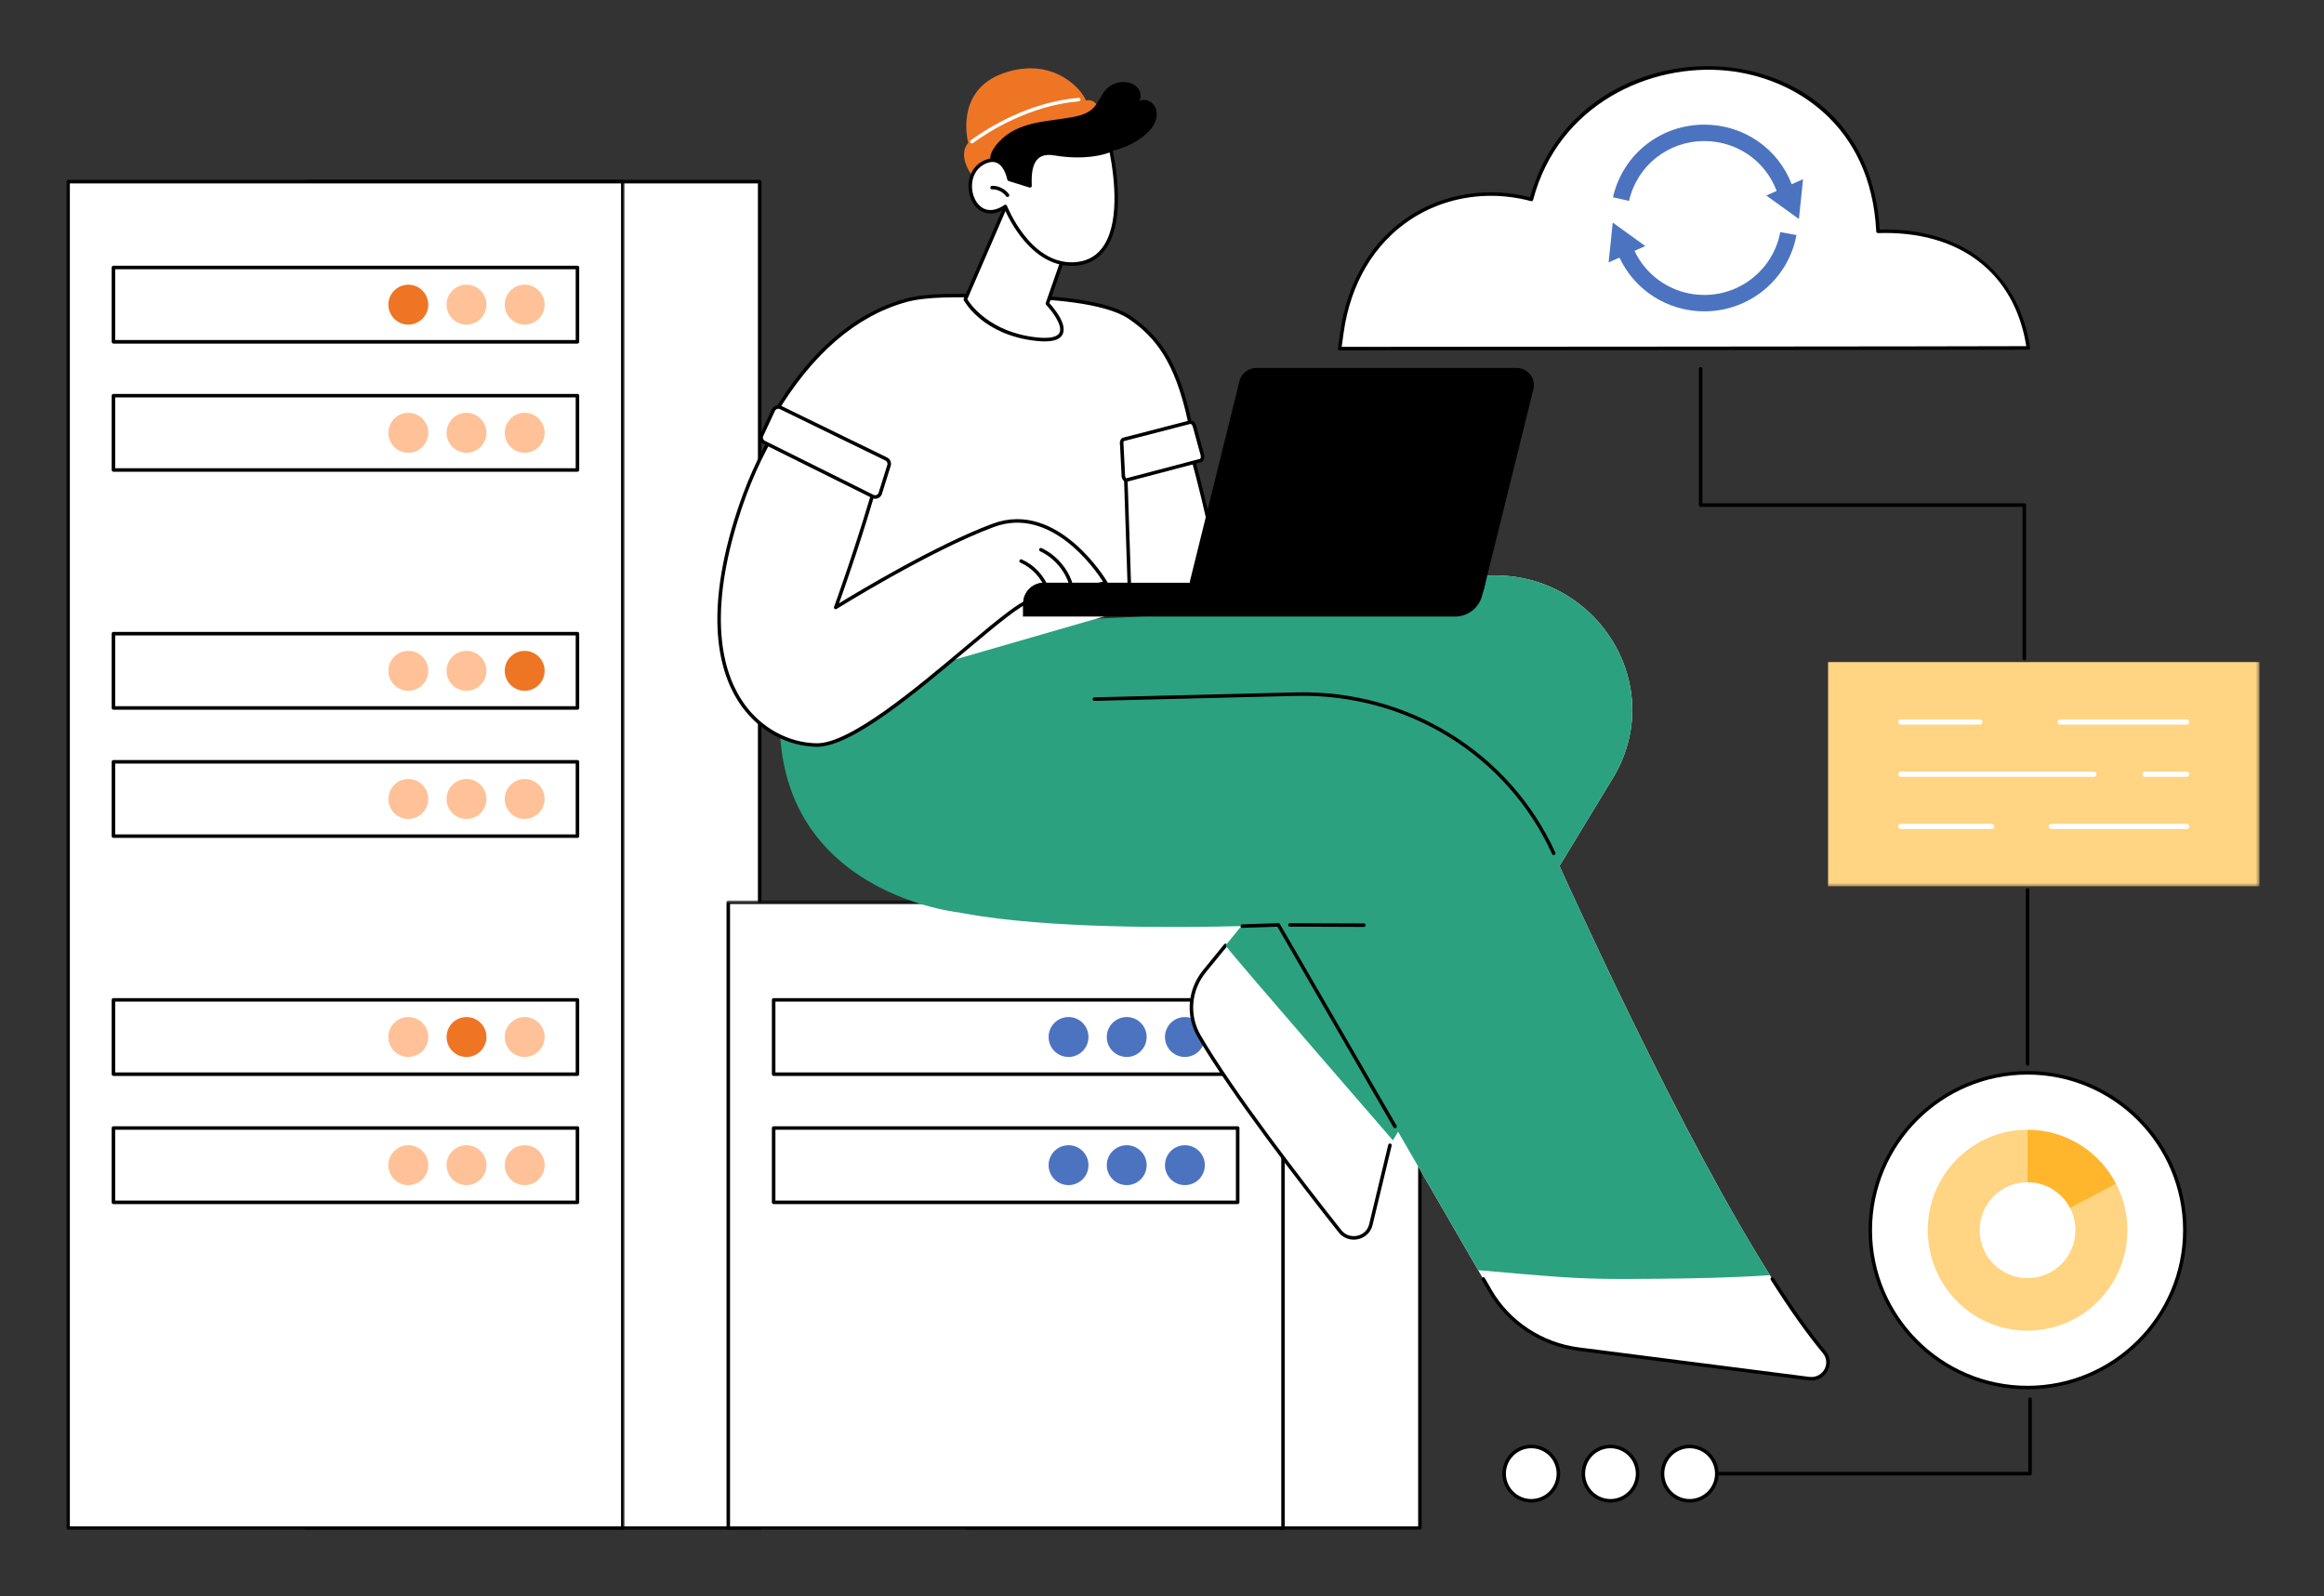 <svg width="562" height="386" viewBox="0 0 562 386" fill="none" xmlns="http://www.w3.org/2000/svg">
<rect x="0" y="0" width="562" height="386" fill="#333333" stroke="none"/>
<mask id="mask0_350_8042" style="mask-type:luminance" maskUnits="userSpaceOnUse" x="72" y="42" width="112" height="328">
<path d="M72.599 42.471H183.978V370H72.599V42.471Z" fill="white"/>
</mask>
<g mask="url(#mask0_350_8042)">
<path d="M74.019 369.569H183.709V43.934H74.019V369.569Z" fill="white"/>
</g>
<mask id="mask1_350_8042" style="mask-type:luminance" maskUnits="userSpaceOnUse" x="72" y="42" width="114" height="328">
<path d="M72.599 42.471H185.616V370H72.599V42.471Z" fill="white"/>
</mask>
<g mask="url(#mask1_350_8042)">
<path d="M74.448 369.15H183.287V44.359H74.448V369.15ZM183.709 370.001H74.019C73.782 370.001 73.59 369.809 73.59 369.572V43.937C73.59 43.7 73.782 43.508 74.019 43.508H183.709C183.946 43.508 184.138 43.7 184.138 43.937V369.572C184.138 369.809 183.946 370.001 183.709 370.001Z" fill="black"/>
</g>
<mask id="mask2_350_8042" style="mask-type:luminance" maskUnits="userSpaceOnUse" x="16" y="42" width="136" height="328">
<path d="M16 42.471H151.219V370H16V42.471Z" fill="white"/>
</mask>
<g mask="url(#mask2_350_8042)">
<path d="M16.461 369.573H150.612V43.938H16.461V369.573Z" fill="white"/>
<path d="M16.89 369.15H150.183V44.359H16.89V369.15ZM150.612 370.001H16.461C16.224 370.001 16.032 369.809 16.032 369.572V43.937C16.032 43.7 16.224 43.508 16.461 43.508H150.612C150.848 43.508 151.034 43.7 151.034 43.937V369.572C151.034 369.809 150.848 370.001 150.612 370.001Z" fill="black"/>
</g>
<path d="M27.427 82.664H139.639V64.691H27.427V82.664Z" fill="white"/>
<path d="M27.856 82.236H139.217V65.121H27.856V82.236ZM139.639 83.094H27.428C27.197 83.094 27.005 82.902 27.005 82.665V64.692C27.005 64.456 27.197 64.264 27.428 64.264H139.639C139.876 64.264 140.068 64.456 140.068 64.692V82.665C140.068 82.902 139.876 83.094 139.639 83.094Z" fill="black"/>
<path d="M122.063 73.676C122.063 71.014 124.219 68.852 126.881 68.852C129.542 68.852 131.705 71.014 131.705 73.676C131.705 76.344 129.542 78.506 126.881 78.506C124.219 78.506 122.063 76.344 122.063 73.676Z" fill="#FFC197"/>
<path d="M107.993 73.676C107.993 71.014 110.149 68.852 112.811 68.852C115.473 68.852 117.635 71.014 117.635 73.676C117.635 76.344 115.473 78.506 112.811 78.506C110.149 78.506 107.993 76.344 107.993 73.676Z" fill="#FFC197"/>
<path d="M93.923 73.676C93.923 71.014 96.079 68.852 98.741 68.852C101.403 68.852 103.565 71.014 103.565 73.676C103.565 76.344 101.403 78.506 98.741 78.506C96.079 78.506 93.923 76.344 93.923 73.676Z" fill="#EE7524"/>
<path d="M27.427 113.664H139.639V95.686H27.427V113.664Z" fill="white"/>
<path d="M27.856 113.236H139.217V96.115H27.856V113.236ZM139.639 114.087H27.428C27.197 114.087 27.005 113.895 27.005 113.665V95.686C27.005 95.449 27.197 95.264 27.428 95.264H139.639C139.876 95.264 140.068 95.449 140.068 95.686V113.665C140.068 113.895 139.876 114.087 139.639 114.087Z" fill="black"/>
<path d="M122.063 104.672C122.063 102.004 124.219 99.842 126.881 99.842C129.542 99.842 131.705 102.004 131.705 104.672C131.705 107.334 129.542 109.497 126.881 109.497C124.219 109.497 122.063 107.334 122.063 104.672Z" fill="#FFC197"/>
<path d="M107.993 104.672C107.993 102.004 110.149 99.842 112.811 99.842C115.473 99.842 117.635 102.004 117.635 104.672C117.635 107.334 115.473 109.497 112.811 109.497C110.149 109.497 107.993 107.334 107.993 104.672Z" fill="#FFC197"/>
<path d="M93.923 104.672C93.923 102.004 96.079 99.842 98.741 99.842C101.403 99.842 103.565 102.004 103.565 104.672C103.565 107.334 101.403 109.497 98.741 109.497C96.079 109.497 93.923 107.334 93.923 104.672Z" fill="#FFC197"/>
<path d="M27.427 259.777H139.639V241.805H27.427V259.777Z" fill="white"/>
<path d="M27.856 259.355H139.217V242.234H27.856V259.355ZM139.639 260.206H27.428C27.197 260.206 27.005 260.014 27.005 259.778V241.805C27.005 241.568 27.197 241.383 27.428 241.383H139.639C139.876 241.383 140.068 241.568 140.068 241.805V259.778C140.068 260.014 139.876 260.206 139.639 260.206Z" fill="black"/>
<path d="M122.063 250.795C122.063 248.127 124.219 245.965 126.881 245.965C129.542 245.965 131.705 248.127 131.705 250.795C131.705 253.457 129.542 255.62 126.881 255.62C124.219 255.62 122.063 253.457 122.063 250.795Z" fill="#FFC197"/>
<path d="M107.993 250.795C107.993 248.127 110.149 245.965 112.811 245.965C115.473 245.965 117.635 248.127 117.635 250.795C117.635 253.457 115.473 255.62 112.811 255.62C110.149 255.62 107.993 253.457 107.993 250.795Z" fill="#EE7524"/>
<path d="M93.923 250.795C93.923 248.127 96.079 245.965 98.741 245.965C101.403 245.965 103.565 248.127 103.565 250.795C103.565 253.457 101.403 255.62 98.741 255.62C96.079 255.62 93.923 253.457 93.923 250.795Z" fill="#FFC197"/>
<path d="M27.427 290.778H139.639V272.799H27.427V290.778Z" fill="white"/>
<path d="M27.856 290.349H139.217V273.228H27.856V290.349ZM139.639 291.2H27.428C27.197 291.2 27.005 291.008 27.005 290.778V272.799C27.005 272.569 27.197 272.377 27.428 272.377H139.639C139.876 272.377 140.068 272.569 140.068 272.799V290.778C140.068 291.008 139.876 291.2 139.639 291.2Z" fill="black"/>
<path d="M122.063 281.789C122.063 279.121 124.219 276.965 126.881 276.965C129.542 276.965 131.705 279.121 131.705 281.789C131.705 284.457 129.542 286.613 126.881 286.613C124.219 286.613 122.063 284.457 122.063 281.789Z" fill="#FFC197"/>
<path d="M107.993 281.789C107.993 279.121 110.149 276.965 112.811 276.965C115.473 276.965 117.635 279.121 117.635 281.789C117.635 284.457 115.473 286.613 112.811 286.613C110.149 286.613 107.993 284.457 107.993 281.789Z" fill="#FFC197"/>
<path d="M93.923 281.789C93.923 279.121 96.079 276.965 98.741 276.965C101.403 276.965 103.565 279.121 103.565 281.789C103.565 284.457 101.403 286.613 98.741 286.613C96.079 286.613 93.923 284.457 93.923 281.789Z" fill="#FFC197"/>
<path d="M27.427 171.222H139.639V153.25H27.427V171.222Z" fill="white"/>
<path d="M27.856 170.791H139.217V153.676H27.856V170.791ZM139.639 171.648H27.428C27.197 171.648 27.005 171.456 27.005 171.22V153.247C27.005 153.01 27.197 152.818 27.428 152.818H139.639C139.876 152.818 140.068 153.01 140.068 153.247V171.22C140.068 171.456 139.876 171.648 139.639 171.648Z" fill="black"/>
<path d="M122.063 162.237C122.063 159.569 124.219 157.406 126.881 157.406C129.542 157.406 131.705 159.569 131.705 162.237C131.705 164.899 129.542 167.061 126.881 167.061C124.219 167.061 122.063 164.899 122.063 162.237Z" fill="#EE7524"/>
<path d="M107.993 162.237C107.993 159.569 110.149 157.406 112.811 157.406C115.473 157.406 117.635 159.569 117.635 162.237C117.635 164.899 115.473 167.061 112.811 167.061C110.149 167.061 107.993 164.899 107.993 162.237Z" fill="#FFC197"/>
<path d="M93.923 162.237C93.923 159.569 96.079 157.406 98.741 157.406C101.403 157.406 103.565 159.569 103.565 162.237C103.565 164.899 101.403 167.061 98.741 167.061C96.079 167.061 93.923 164.899 93.923 162.237Z" fill="#FFC197"/>
<path d="M27.427 202.213H139.639V184.24H27.427V202.213Z" fill="white"/>
<path d="M27.856 201.789H139.217V184.667H27.856V201.789ZM139.639 202.64H27.428C27.197 202.64 27.005 202.448 27.005 202.211V184.239C27.005 184.008 27.197 183.816 27.428 183.816H139.639C139.876 183.816 140.068 184.008 140.068 184.239V202.211C140.068 202.448 139.876 202.64 139.639 202.64Z" fill="black"/>
<path d="M122.063 193.23C122.063 190.562 124.219 188.406 126.881 188.406C129.542 188.406 131.705 190.562 131.705 193.23C131.705 195.899 129.542 198.055 126.881 198.055C124.219 198.055 122.063 195.899 122.063 193.23Z" fill="#FFC197"/>
<path d="M107.993 193.23C107.993 190.562 110.149 188.406 112.811 188.406C115.473 188.406 117.635 190.562 117.635 193.23C117.635 195.899 115.473 198.055 112.811 198.055C110.149 198.055 107.993 195.899 107.993 193.23Z" fill="#FFC197"/>
<path d="M93.923 193.23C93.923 190.562 96.079 188.406 98.741 188.406C101.403 188.406 103.565 190.562 103.565 193.23C103.565 195.899 101.403 198.055 98.741 198.055C96.079 198.055 93.923 195.899 93.923 193.23Z" fill="#FFC197"/>
<mask id="mask3_350_8042" style="mask-type:luminance" maskUnits="userSpaceOnUse" x="233" y="217" width="112" height="153">
<path d="M233.116 217.729H344.495V369.999H233.116V217.729Z" fill="white"/>
</mask>
<g mask="url(#mask3_350_8042)">
<path d="M233.679 369.58H343.37V218.205H233.679V369.58Z" fill="white"/>
<path d="M234.101 369.15H342.947V218.626H234.101V369.15ZM343.37 370.001H233.679C233.442 370.001 233.25 369.809 233.25 369.579V218.204C233.25 217.967 233.442 217.775 233.679 217.775H343.37C343.606 217.775 343.798 217.967 343.798 218.204V369.579C343.798 369.809 343.606 370.001 343.37 370.001Z" fill="black"/>
</g>
<mask id="mask4_350_8042" style="mask-type:luminance" maskUnits="userSpaceOnUse" x="175" y="217" width="137" height="153">
<path d="M175.788 217.729H311.737V369.999H175.788V217.729Z" fill="white"/>
</mask>
<g mask="url(#mask4_350_8042)">
<path d="M176.114 369.576H310.265V218.201H176.114V369.576Z" fill="white"/>
</g>
<mask id="mask5_350_8042" style="mask-type:luminance" maskUnits="userSpaceOnUse" x="174" y="217" width="138" height="153">
<path d="M174.15 217.729H311.737V369.999H174.15V217.729Z" fill="white"/>
</mask>
<g mask="url(#mask5_350_8042)">
<path d="M176.543 369.15H309.843V218.626H176.543V369.15ZM310.265 370.001H176.115C175.884 370.001 175.692 369.809 175.692 369.579V218.204C175.692 217.967 175.884 217.775 176.115 217.775H310.265C310.502 217.775 310.694 217.967 310.694 218.204V369.579C310.694 369.809 310.502 370.001 310.265 370.001Z" fill="black"/>
</g>
<path d="M187.087 259.777H299.299V241.805H187.087V259.777Z" fill="white"/>
<path d="M187.516 259.355H298.87V242.234H187.516V259.355ZM299.299 260.206H187.087C186.851 260.206 186.659 260.014 186.659 259.778V241.805C186.659 241.568 186.851 241.383 187.087 241.383H299.299C299.535 241.383 299.727 241.568 299.727 241.805V259.778C299.727 260.014 299.535 260.206 299.299 260.206Z" fill="black"/>
<path d="M281.717 250.795C281.717 248.127 283.879 245.965 286.541 245.965C289.203 245.965 291.359 248.127 291.359 250.795C291.359 253.457 289.203 255.62 286.541 255.62C283.879 255.62 281.717 253.457 281.717 250.795Z" fill="#4C73C0"/>
<path d="M267.647 250.795C267.647 248.127 269.81 245.965 272.471 245.965C275.133 245.965 277.289 248.127 277.289 250.795C277.289 253.457 275.133 255.62 272.471 255.62C269.81 255.62 267.647 253.457 267.647 250.795Z" fill="#4C73C0"/>
<path d="M253.578 250.795C253.578 248.127 255.734 245.965 258.402 245.965C261.064 245.965 263.22 248.127 263.22 250.795C263.22 253.457 261.064 255.62 258.402 255.62C255.734 255.62 253.578 253.457 253.578 250.795Z" fill="#4C73C0"/>
<path d="M187.087 290.778H299.299V272.799H187.087V290.778Z" fill="white"/>
<path d="M187.516 290.349H298.87V273.228H187.516V290.349ZM299.299 291.2H187.087C186.851 291.2 186.659 291.008 186.659 290.778V272.799C186.659 272.569 186.851 272.377 187.087 272.377H299.299C299.535 272.377 299.727 272.569 299.727 272.799V290.778C299.727 291.008 299.535 291.2 299.299 291.2Z" fill="black"/>
<path d="M281.717 281.789C281.717 279.121 283.879 276.965 286.541 276.965C289.203 276.965 291.359 279.121 291.359 281.789C291.359 284.457 289.203 286.613 286.541 286.613C283.879 286.613 281.717 284.457 281.717 281.789Z" fill="#4C73C0"/>
<path d="M267.647 281.789C267.647 279.121 269.81 276.965 272.471 276.965C275.133 276.965 277.289 279.121 277.289 281.789C277.289 284.457 275.133 286.613 272.471 286.613C269.81 286.613 267.647 284.457 267.647 281.789Z" fill="#4C73C0"/>
<path d="M253.578 281.789C253.578 279.121 255.734 276.965 258.402 276.965C261.064 276.965 263.22 279.121 263.22 281.789C263.22 284.457 261.064 286.613 258.402 286.613C255.734 286.613 253.578 284.457 253.578 281.789Z" fill="#4C73C0"/>
<path d="M356.761 139.493L291.231 148.361L264.224 160.716C255.977 189.405 329.818 187.697 329.818 187.697L291.301 234.838C287.609 239.362 287.078 245.626 290.015 250.648C298.109 264.5 315.249 286.664 324.04 297.771C326.216 300.522 330.688 299.575 331.501 296.191L336.12 276.964L390.006 188.221C404.216 164.817 384.394 135.756 356.761 139.493Z" fill="white"/>
<path d="M327.361 299.805C325.947 299.805 324.604 299.172 323.708 298.033C314.424 286.311 297.667 264.589 289.644 250.865C286.611 245.67 287.129 239.272 290.975 234.569L296.029 228.376C296.177 228.197 296.445 228.171 296.631 228.318C296.816 228.465 296.842 228.734 296.688 228.92L291.634 235.107C288.019 239.534 287.526 245.549 290.38 250.43C298.371 264.116 315.109 285.799 324.373 297.508C325.288 298.66 326.76 299.178 328.225 298.858C329.677 298.538 330.746 297.502 331.091 296.088L335.711 276.868C335.762 276.637 335.992 276.497 336.223 276.554C336.453 276.605 336.594 276.836 336.536 277.066L331.917 296.286C331.507 298.001 330.157 299.306 328.404 299.69C328.059 299.767 327.707 299.805 327.361 299.805Z" fill="black"/>
<path d="M257.615 169.243L313.381 167.874C340.241 167.215 364.848 182.417 375.725 206.378C393.576 245.682 421.427 303.362 441.14 326.99C443.456 329.767 441.108 333.875 437.467 333.408L381.752 326.28C372.75 325.129 364.835 319.92 360.369 312.211L309.139 223.666C309.139 223.666 206.538 228.49 215.623 208.682C224.702 188.873 257.615 169.243 257.615 169.243Z" fill="white"/>
<path d="M438.037 333.867C437.832 333.867 437.621 333.854 437.416 333.829L381.694 326.701C372.615 325.543 364.503 320.2 360.005 312.42L358.328 309.522C358.207 309.317 358.277 309.055 358.482 308.94C358.687 308.825 358.942 308.888 359.064 309.093L360.74 311.992C365.11 319.548 372.987 324.73 381.803 325.856L437.519 332.984C439.361 333.221 440.628 332.191 441.198 331.148C441.895 329.875 441.748 328.384 440.814 327.258C437.071 322.773 432.835 316.809 428.222 309.535C428.1 309.336 428.158 309.074 428.356 308.952C428.555 308.825 428.817 308.882 428.945 309.08C433.532 316.323 437.749 322.254 441.466 326.714C442.631 328.115 442.816 329.964 441.946 331.557C441.146 333.016 439.681 333.867 438.037 333.867Z" fill="black"/>
<path d="M356.761 139.493L291.23 148.361L251.383 165.936C243.142 194.632 329.818 187.697 329.818 187.697L296.362 228.651C297.955 231.012 335.979 274.744 336.837 275.787L390.006 188.221C404.216 164.817 384.394 135.756 356.761 139.493Z" fill="#2BA17F"/>
<path d="M367.676 308.071C372.091 308.449 376.512 308.807 380.94 309.044C385.367 309.287 389.788 309.325 394.229 309.306C403.122 309.267 412.022 309.184 420.909 308.788C423.276 308.685 425.644 308.557 428.011 308.397C410.32 280.265 389.878 237.544 375.725 206.378C364.848 182.417 340.241 167.215 313.381 167.874L257.615 169.243C257.615 169.243 224.702 188.873 215.623 208.682C206.538 228.49 309.139 223.666 309.139 223.666L357.465 307.182C360.875 307.463 364.279 307.783 367.676 308.071Z" fill="#2BA17F"/>
<path d="M375.725 206.802C375.565 206.802 375.411 206.712 375.341 206.552C364.483 182.655 340.176 167.639 313.387 168.298L264.665 169.501C264.448 169.501 264.23 169.315 264.224 169.085C264.224 168.848 264.409 168.65 264.646 168.65L313.368 167.447C340.503 166.781 365.123 181.996 376.115 206.201C376.211 206.418 376.115 206.668 375.904 206.764C375.846 206.796 375.789 206.802 375.725 206.802Z" fill="black"/>
<path d="M337.355 272.857C337.208 272.857 337.061 272.78 336.984 272.645L308.896 224.102C308.013 224.141 304.929 224.275 300.444 224.39C300.438 224.39 300.431 224.39 300.431 224.39C300.201 224.39 300.009 224.205 300.003 223.974C299.996 223.738 300.182 223.546 300.418 223.539C305.742 223.399 309.082 223.245 309.12 223.239C309.274 223.232 309.427 223.315 309.504 223.456L337.726 272.217C337.841 272.421 337.771 272.684 337.566 272.799C337.496 272.837 337.426 272.857 337.355 272.857Z" fill="black"/>
<path d="M329.818 224.173L311.941 224.103C311.705 224.103 311.513 223.911 311.513 223.674C311.513 223.444 311.705 223.252 311.941 223.252L329.824 223.316C330.055 223.322 330.247 223.508 330.247 223.745C330.247 223.981 330.055 224.173 329.818 224.173Z" fill="black"/>
<path d="M291.231 148.361L262.535 168.778C262.535 168.778 233.781 194.032 231.619 220.616C231.619 220.616 175.776 214.832 191.278 154.664L262.458 149.756L291.231 148.361Z" fill="#2BA17F"/>
<path d="M187.087 100.362C199.564 79.312 212.776 74.405 218.925 72.684C225.073 70.956 234.338 71.525 245.081 71.718C255.823 71.903 268.447 73.215 273.028 76.772C278.85 81.296 284.8 87.291 288.102 102.697L287.404 105.749L218.285 115.878L212.578 113.766L187.087 100.362Z" fill="white"/>
<path d="M213.256 114.617C213.192 114.617 213.122 114.597 213.058 114.565L186.883 100.739C186.781 100.688 186.71 100.592 186.672 100.483C186.646 100.368 186.659 100.246 186.717 100.15C195.623 85.121 206.423 75.748 218.81 72.273C224.056 70.802 231.51 70.975 240.135 71.179C241.747 71.218 243.398 71.256 245.087 71.288C254.844 71.461 267.686 72.491 273.444 76.419C279.932 80.847 284.909 86.868 288.121 101.859C288.172 102.089 288.025 102.319 287.795 102.364C287.565 102.415 287.341 102.268 287.29 102.038C284.135 87.322 279.279 81.436 272.964 77.123C267.084 73.112 252.963 72.28 245.074 72.139C243.379 72.107 241.728 72.069 240.116 72.03C231.555 71.832 224.159 71.653 219.04 73.092C206.973 76.477 196.429 85.594 187.683 100.201L213.455 113.817C213.666 113.926 213.742 114.181 213.634 114.386C213.557 114.533 213.41 114.617 213.256 114.617Z" fill="black"/>
<path d="M195.814 169.643L218.925 74.822C218.925 74.822 257.467 74.041 271.006 77.099C271.006 77.099 273.584 133.461 274.282 146.98L195.814 169.643Z" fill="white"/>
<path d="M295.991 144.604C295.991 144.604 292.888 126.363 287.968 109.081C287.757 108.339 287.322 106.861 287.322 106.861L272.081 111.027L272.151 112.972L273.201 144.604H295.991Z" fill="white"/>
<path d="M273.616 144.177H295.485C294.948 141.131 291.966 124.682 287.558 109.198C287.417 108.699 287.174 107.874 287.033 107.387L272.522 111.354L273.616 144.177ZM295.991 145.028H273.2C272.976 145.028 272.785 144.849 272.778 144.618L271.658 111.041C271.652 110.849 271.78 110.67 271.972 110.618L287.212 106.453C287.436 106.396 287.667 106.524 287.731 106.748C287.731 106.748 288.166 108.226 288.377 108.961C293.246 126.076 296.381 144.35 296.413 144.535C296.432 144.657 296.4 144.785 296.317 144.881C296.24 144.977 296.119 145.028 295.991 145.028Z" fill="black"/>
<path d="M267.404 140.94C267.404 140.94 255.906 121.214 240.193 127.05C224.485 132.885 202.091 146.909 202.091 146.909C202.091 146.909 207.818 131.336 212.495 114.579C212.61 114.164 212.847 113.325 212.847 113.325L188.431 102.596C188.431 102.596 188.124 103.088 187.964 103.338C184.253 109.378 180.792 116.723 178.041 125.636C165.513 166.174 184.202 179.95 197.453 180.186C210.71 180.423 243.948 145.4 249.188 145.412L267.404 140.94Z" fill="white"/>
<path d="M188.597 103.13C188.508 103.278 188.399 103.444 188.329 103.559C184.298 110.104 180.977 117.571 178.45 125.761C170.862 150.291 175.148 163.561 180.081 170.369C184.247 176.127 190.747 179.633 197.459 179.755C205.482 179.896 221.503 166.421 233.212 156.581C241.952 149.236 247.032 145.051 249.131 144.987L266.732 140.662C264.825 137.687 254.16 122.312 240.346 127.45C224.856 133.202 202.539 147.131 202.315 147.265C202.162 147.361 201.963 147.355 201.823 147.233C201.682 147.124 201.631 146.932 201.695 146.76C201.746 146.606 207.466 131.007 212.085 114.462C212.156 114.218 212.258 113.841 212.335 113.566L188.597 103.13ZM197.587 180.606C197.542 180.606 197.497 180.606 197.446 180.606C190.466 180.478 183.716 176.844 179.39 170.868C174.342 163.907 169.947 150.381 177.631 125.505C180.184 117.258 183.537 109.721 187.606 103.118C187.759 102.862 188.073 102.369 188.073 102.369C188.182 102.19 188.412 102.12 188.604 102.203L213.013 112.932C213.211 113.016 213.314 113.233 213.256 113.438C213.256 113.438 213.026 114.276 212.904 114.692C209.001 128.678 204.311 141.987 202.904 145.902C207.517 143.081 226.398 131.718 240.045 126.65C255.913 120.751 267.653 140.521 267.775 140.726C267.839 140.841 267.852 140.982 267.794 141.104C267.743 141.225 267.634 141.321 267.506 141.353L249.284 145.825C249.252 145.832 249.214 145.832 249.182 145.838C247.326 145.838 240.736 151.373 233.762 157.233C221.363 167.656 205.949 180.606 197.587 180.606Z" fill="black"/>
<path d="M253.283 143.003C253.104 143.003 252.938 142.888 252.88 142.715C251.869 139.804 249.585 137.322 246.763 136.08C246.546 135.984 246.444 135.735 246.54 135.517C246.635 135.306 246.885 135.204 247.103 135.3C250.135 136.637 252.599 139.305 253.686 142.434C253.763 142.658 253.648 142.901 253.424 142.978C253.379 142.99 253.328 143.003 253.283 143.003Z" fill="black"/>
<path d="M259.009 141.852C258.823 141.852 258.657 141.73 258.6 141.545C257.537 137.987 254.895 134.916 251.536 133.33C251.325 133.234 251.229 132.978 251.331 132.767C251.434 132.549 251.69 132.459 251.901 132.562C255.477 134.245 258.286 137.514 259.419 141.302C259.483 141.532 259.355 141.769 259.131 141.833C259.092 141.846 259.047 141.852 259.009 141.852Z" fill="black"/>
<path d="M247.429 149.108V145.954C247.429 143.183 249.674 140.938 252.438 140.938H273.201L247.429 149.108Z" fill="black"/>
<path d="M211.061 120.059L184.784 106.994C184.106 106.648 183.863 105.81 184.247 105.157L187.087 99.073C187.433 98.484 188.175 98.26 188.783 98.567L214.325 111.012C214.964 111.325 215.233 112.093 214.926 112.739L212.827 119.451C212.514 120.11 211.714 120.391 211.061 120.059Z" fill="white"/>
<path d="M188.213 98.855C187.906 98.855 187.612 99.015 187.452 99.284L184.631 105.336C184.49 105.586 184.458 105.835 184.528 106.072C184.599 106.309 184.752 106.501 184.976 106.61L211.253 119.681C211.464 119.783 211.708 119.803 211.932 119.726C212.149 119.649 212.328 119.495 212.431 119.291L214.523 112.611C214.529 112.592 214.536 112.573 214.542 112.56C214.747 112.125 214.561 111.6 214.133 111.389L188.597 98.945C188.476 98.887 188.341 98.855 188.213 98.855ZM211.644 120.628C211.381 120.628 211.119 120.564 210.869 120.436L184.592 107.371C184.163 107.16 183.844 106.769 183.709 106.309C183.575 105.855 183.639 105.349 183.882 104.94L186.697 98.887C187.177 98.081 188.169 97.786 188.975 98.183L214.51 110.628C215.342 111.037 215.706 112.048 215.323 112.893L213.237 119.579C213.23 119.591 213.224 119.611 213.211 119.63C213.013 120.058 212.655 120.372 212.213 120.532C212.028 120.596 211.836 120.628 211.644 120.628Z" fill="black"/>
<path d="M290.297 111.386L272.593 116.05C272.145 116.159 271.819 115.96 271.659 115.218L271.281 107.617C271.134 106.952 271.339 106.357 271.735 106.254L287.782 102.102C288.204 101.993 288.691 102.454 288.876 103.145L290.725 109.895C290.924 110.605 290.725 111.277 290.297 111.386Z" fill="white"/>
<path d="M272.081 115.161C272.164 115.519 272.267 115.615 272.299 115.635C272.337 115.654 272.401 115.66 272.49 115.635L290.188 110.97C290.188 110.97 290.188 110.97 290.194 110.97C290.233 110.964 290.265 110.906 290.284 110.881C290.367 110.734 290.431 110.42 290.316 110.011L288.467 103.254C288.32 102.717 287.993 102.486 287.891 102.512L271.844 106.664C271.748 106.69 271.588 107.01 271.697 107.528C271.697 107.554 271.703 107.573 271.703 107.598L272.081 115.161ZM272.375 116.505C272.177 116.505 272.004 116.454 271.844 116.351C271.55 116.166 271.352 115.827 271.243 115.308C271.236 115.289 271.236 115.263 271.23 115.244L270.853 107.669C270.673 106.773 271 106.005 271.627 105.839L287.68 101.687C288.339 101.514 289.03 102.096 289.286 103.03L291.141 109.787C291.295 110.35 291.244 110.919 291.013 111.316C290.866 111.565 290.655 111.732 290.399 111.796L272.702 116.46C272.586 116.486 272.478 116.505 272.375 116.505Z" fill="black"/>
<path d="M351.898 149.108H247.429V145.954C247.429 143.183 249.674 140.938 252.438 140.938H359.243L358.386 144.13C357.593 147.067 354.937 149.108 351.898 149.108Z" fill="black"/>
<path d="M354.88 145.409H291.851C289.158 145.409 287.181 142.882 287.827 140.265L299.74 92.144C300.201 90.295 301.858 88.996 303.765 88.996H366.787C369.48 88.996 371.457 91.523 370.811 94.14L358.898 142.261C358.437 144.11 356.78 145.409 354.88 145.409Z" fill="black"/>
<path d="M235.931 43.617C235.931 43.617 231.049 38.159 234.146 34.557C234.146 34.557 230.608 21.761 242.886 17.621C255.158 13.488 261.991 22.209 262.579 24.307C262.579 24.307 265.279 23.379 266.425 27.82L238.836 46.368L235.931 43.617Z" fill="#EE7524"/>
<path d="M235.023 34.685C234.831 34.685 234.658 34.557 234.607 34.365C234.562 34.167 234.658 33.969 234.824 33.886C234.869 33.853 234.946 33.796 235.061 33.713C238.759 31.038 248.663 24.71 260.833 23.655C261.063 23.629 261.274 23.808 261.294 24.039C261.319 24.275 261.14 24.48 260.91 24.499C248.951 25.542 239.201 31.774 235.56 34.404C235.247 34.634 235.221 34.647 235.125 34.672C235.093 34.679 235.055 34.685 235.023 34.685Z" fill="white"/>
<path d="M243.641 48.842L233.442 72.4C233.442 72.4 237.851 80.641 250.641 82.023C262.74 83.322 253.283 73.417 253.283 73.417L259.112 56.724L243.641 48.842Z" fill="white"/>
<path d="M233.916 72.374C234.645 73.545 239.31 80.372 250.686 81.594C253.769 81.927 255.676 81.537 256.207 80.468C257.109 78.644 254.179 74.972 252.976 73.712C252.867 73.596 252.829 73.424 252.88 73.276L258.587 56.935L243.852 49.424L233.916 72.374ZM252.663 82.567C252.036 82.567 251.351 82.528 250.596 82.445C237.729 81.057 233.251 72.944 233.065 72.605C233.001 72.483 232.995 72.349 233.052 72.234L243.251 48.669C243.296 48.56 243.385 48.477 243.5 48.439C243.609 48.4 243.731 48.407 243.833 48.458L259.304 56.347C259.489 56.443 259.579 56.667 259.509 56.865L253.776 73.315C254.704 74.332 258.191 78.376 256.969 80.846C256.406 81.997 254.985 82.567 252.663 82.567Z" fill="black"/>
<path d="M249.86 47.348C251.882 46.139 264.205 37.303 267.603 36.759C270.994 36.215 274.289 34.852 276.905 32.619C277.942 31.73 278.889 30.674 279.388 29.395C279.881 28.121 279.861 26.586 279.074 25.46C278.294 24.334 276.669 23.783 275.466 24.442C276.029 23.579 275.907 22.376 275.325 21.525C274.737 20.674 273.758 20.156 272.753 19.945C270.904 19.554 268.876 20.181 267.564 21.538C266.246 22.901 265.677 24.858 264.327 26.183C262.996 27.488 261.089 28 259.253 28.339C256.61 28.825 253.917 29.055 251.281 29.561C248.638 30.066 246.002 30.866 243.782 32.389C242.087 33.553 239.374 36.177 239.457 38.48C239.489 39.504 240.961 40.527 241.6 41.34C242.464 42.447 245.529 47.661 249.86 47.348Z" fill="black"/>
<path d="M244.005 43.353C244.005 43.353 242.854 36.628 237.697 39.424C231.491 42.79 235.4 55.215 243.122 49.93C243.122 49.93 248.574 64.198 259.508 63.859C270.443 63.52 271.332 49.681 268.651 36.264C268.651 36.264 263.789 38.637 254.972 37.153C249.06 36.161 248.951 41.734 249.079 44.946L244.005 43.353Z" fill="white"/>
<path d="M243.122 49.505C243.167 49.505 243.206 49.511 243.25 49.524C243.372 49.562 243.474 49.658 243.519 49.78C243.577 49.921 249.015 63.753 259.495 63.434C262.4 63.344 264.71 62.25 266.361 60.177C270.852 54.527 269.585 43.362 268.338 36.868C266.866 37.431 262.247 38.813 254.902 37.578C253.251 37.303 251.971 37.547 251.095 38.321C249.501 39.722 249.412 42.588 249.508 44.93C249.514 45.071 249.45 45.205 249.341 45.288C249.233 45.371 249.086 45.397 248.951 45.352L243.877 43.766C243.724 43.714 243.609 43.586 243.583 43.426C243.577 43.401 243.026 40.336 241.152 39.428C240.25 38.992 239.156 39.114 237.895 39.799C236.097 40.778 235.035 42.748 235.048 45.077C235.067 47.4 236.174 49.537 237.793 50.381C239.252 51.143 241.005 50.861 242.886 49.581C242.956 49.53 243.039 49.505 243.122 49.505ZM259.131 64.291C249.431 64.291 244.012 53.056 242.924 50.567C240.429 52.102 238.554 51.738 237.396 51.136C235.477 50.132 234.223 47.758 234.197 45.084C234.178 42.435 235.406 40.182 237.492 39.05C239.008 38.231 240.365 38.097 241.523 38.66C243.462 39.6 244.185 42.192 244.37 43.023L248.638 44.361C248.58 41.961 248.817 39.191 250.532 37.681C251.606 36.734 253.123 36.414 255.042 36.74C263.597 38.173 268.421 35.909 268.466 35.889C268.587 35.825 268.722 35.832 268.843 35.889C268.958 35.947 269.048 36.056 269.067 36.184C270.379 42.735 271.85 54.636 267.026 60.708C265.215 62.986 262.688 64.189 259.521 64.284C259.393 64.291 259.259 64.291 259.131 64.291Z" fill="black"/>
<path d="M243.641 47.641C243.507 47.641 243.379 47.577 243.295 47.462C242.521 46.4 241.21 45.76 239.917 45.792C239.693 45.798 239.482 45.613 239.482 45.382C239.476 45.146 239.661 44.947 239.892 44.941C241.491 44.902 243.046 45.677 243.986 46.963C244.121 47.155 244.082 47.417 243.89 47.558C243.814 47.609 243.73 47.641 243.641 47.641Z" fill="black"/>
<path d="M489.785 84.143C480.802 84.22 323.957 84.309 323.957 84.309C323.957 84.309 324.213 82.537 324.52 80.343C328.116 54.532 349.959 42.798 370.337 48.23C381.976 4.102 451.677 5.19 454.147 55.946C476.49 55.204 488.173 68.314 490.502 84.137L489.785 84.143Z" fill="white"/>
<path d="M360.523 47.36C353.562 47.36 346.786 49.331 341.06 53.131C332.307 58.935 326.581 68.621 324.936 80.4C324.732 81.904 324.546 83.209 324.45 83.881C334.156 83.875 481.154 83.791 489.779 83.715H490.003C487.175 65.934 473.816 55.716 454.16 56.375C453.93 56.382 453.732 56.203 453.719 55.966C452.452 29.938 433.59 18.767 417.819 17.11C399.04 15.133 376.845 25.229 370.747 48.339C370.715 48.448 370.645 48.544 370.549 48.602C370.453 48.659 370.338 48.672 370.223 48.64C367.011 47.783 363.748 47.36 360.523 47.36ZM323.957 84.732C323.836 84.732 323.714 84.681 323.638 84.591C323.554 84.495 323.516 84.367 323.535 84.246C323.535 84.246 323.791 82.474 324.098 80.285C325.774 68.257 331.629 58.359 340.586 52.421C349.057 46.797 359.762 45.095 370.031 47.712C372.955 37.046 379.404 28.415 388.72 22.727C397.306 17.481 407.671 15.184 417.908 16.259C427.531 17.27 436.354 21.288 442.74 27.577C449.835 34.564 453.911 44.212 454.551 55.512C464.884 55.249 473.707 58.007 480.105 63.509C485.94 68.525 489.677 75.634 490.918 84.073C490.937 84.195 490.905 84.323 490.822 84.412C490.745 84.508 490.624 84.559 490.502 84.566L489.785 84.572C480.911 84.649 325.525 84.732 323.957 84.732Z" fill="black"/>
<path d="M430.512 56.13C428.874 64.933 421.152 71.332 412.15 71.332C404.83 71.332 398.317 67.128 395.265 60.672L397.875 59.508L389.999 53.826L389.001 63.462L391.624 62.297C395.31 70.174 403.237 75.299 412.15 75.299C423.078 75.299 432.445 67.544 434.428 56.852L430.512 56.13Z" fill="#4C73C0"/>
<path d="M433.283 44.558C429.956 35.926 421.683 30.143 412.15 30.143C401.497 30.143 392.411 37.366 390.057 47.712L393.94 48.589C395.885 40.066 403.371 34.116 412.15 34.116C420.077 34.116 426.949 38.966 429.636 46.176L427.147 47.29L435.023 52.971L436.028 43.336L433.283 44.558Z" fill="#4C73C0"/>
<path d="M489.523 159.683C489.292 159.683 489.1 159.498 489.1 159.261V122.574H411.26C411.023 122.574 410.832 122.382 410.832 122.151V89.194C410.832 88.958 411.023 88.766 411.26 88.766C411.491 88.766 411.683 88.958 411.683 89.194V121.723H489.523C489.759 121.723 489.951 121.915 489.951 122.151V159.261C489.951 159.498 489.759 159.683 489.523 159.683Z" fill="black"/>
<path d="M490.31 257.749C490.08 257.749 489.888 257.558 489.888 257.321V215.208C489.888 214.971 490.08 214.779 490.31 214.779C490.547 214.779 490.739 214.971 490.739 215.208V257.321C490.739 257.558 490.547 257.749 490.31 257.749Z" fill="black"/>
<mask id="mask6_350_8042" style="mask-type:luminance" maskUnits="userSpaceOnUse" x="441" y="158" width="106" height="57">
<path d="M441.133 158.766H546.428V214.455H441.133V158.766Z" fill="white"/>
</mask>
<g mask="url(#mask6_350_8042)">
<path d="M546.397 214.355H442.062V160.117H546.397V214.355Z" fill="#FFD482"/>
</g>
<path d="M528.789 175.246H498.186C497.834 175.246 497.546 174.964 497.546 174.606C497.546 174.254 497.834 173.973 498.186 173.973H528.789C529.141 173.973 529.429 174.254 529.429 174.606C529.429 174.964 529.141 175.246 528.789 175.246Z" fill="white"/>
<path d="M478.78 175.246H459.669C459.317 175.246 459.029 174.964 459.029 174.606C459.029 174.254 459.317 173.973 459.669 173.973H478.78C479.139 173.973 479.42 174.254 479.42 174.606C479.42 174.964 479.139 175.246 478.78 175.246Z" fill="white"/>
<path d="M528.789 187.871H518.724C518.366 187.871 518.078 187.589 518.078 187.237C518.078 186.879 518.366 186.598 518.724 186.598H528.789C529.141 186.598 529.428 186.879 529.428 187.237C529.428 187.589 529.141 187.871 528.789 187.871Z" fill="white"/>
<path d="M506.344 187.871H459.669C459.317 187.871 459.029 187.589 459.029 187.237C459.029 186.879 459.317 186.598 459.669 186.598H506.344C506.696 186.598 506.984 186.879 506.984 187.237C506.984 187.589 506.696 187.871 506.344 187.871Z" fill="white"/>
<path d="M528.788 200.5H496.055C495.703 200.5 495.416 200.212 495.416 199.861C495.416 199.509 495.703 199.221 496.055 199.221H528.788C529.14 199.221 529.428 199.509 529.428 199.861C529.428 200.212 529.14 200.5 528.788 200.5Z" fill="white"/>
<path d="M481.596 200.5H459.669C459.317 200.5 459.029 200.212 459.029 199.861C459.029 199.509 459.317 199.221 459.669 199.221H481.596C481.948 199.221 482.235 199.509 482.235 199.861C482.235 200.212 481.948 200.5 481.596 200.5Z" fill="white"/>
<path d="M490.911 356.814H407.229C406.993 356.814 406.801 356.622 406.801 356.392C406.801 356.155 406.993 355.963 407.229 355.963H490.489V338.388C490.489 338.151 490.681 337.959 490.911 337.959C491.148 337.959 491.34 338.151 491.34 338.388V356.392C491.34 356.622 491.148 356.814 490.911 356.814Z" fill="black"/>
<path d="M528.347 297.518C528.347 318.536 511.321 335.568 490.31 335.568C469.304 335.568 452.272 318.536 452.272 297.518C452.272 276.493 469.304 259.455 490.31 259.455C511.321 259.455 528.347 276.493 528.347 297.518Z" fill="white"/>
<path d="M490.31 259.882C469.573 259.882 452.701 276.761 452.701 297.516C452.701 318.259 469.573 335.144 490.31 335.144C511.052 335.144 527.924 318.259 527.924 297.516C527.924 276.761 511.052 259.882 490.31 259.882ZM490.31 335.995C469.106 335.995 451.85 318.733 451.85 297.516C451.85 276.294 469.106 259.031 490.31 259.031C511.52 259.031 528.775 276.294 528.775 297.516C528.775 318.733 511.52 335.995 490.31 335.995Z" fill="black"/>
<path d="M490.31 297.517V273.217C476.983 273.217 466.176 284.094 466.176 297.517C466.176 310.934 476.983 321.811 490.31 321.811C503.638 321.811 514.451 310.934 514.451 297.517C514.451 293.461 513.459 289.635 511.712 286.275L490.31 297.517Z" fill="white"/>
<path d="M511.712 286.275L490.31 273.217C476.983 273.217 466.176 284.094 466.176 297.517C466.176 310.934 476.983 321.811 490.31 321.811C503.638 321.811 514.451 310.934 514.451 297.517C514.451 293.461 513.459 289.635 511.712 286.275Z" fill="#FFD482"/>
<path d="M511.712 286.275C507.681 278.514 499.613 273.217 490.31 273.217V297.517L511.712 286.275Z" fill="#FFB62D"/>
<path d="M501.903 297.512C501.903 303.917 496.714 309.106 490.31 309.106C483.912 309.106 478.723 303.917 478.723 297.512C478.723 291.101 483.912 285.912 490.31 285.912C496.714 285.912 501.903 291.101 501.903 297.512Z" fill="white"/>
<path d="M376.864 356.393C376.864 360.015 373.927 362.951 370.299 362.951C366.678 362.951 363.741 360.015 363.741 356.393C363.741 352.765 366.678 349.822 370.299 349.822C373.927 349.822 376.864 352.765 376.864 356.393Z" fill="white"/>
<path d="M370.299 350.249C366.921 350.249 364.163 353.001 364.163 356.392C364.163 359.776 366.921 362.528 370.299 362.528C373.684 362.528 376.435 359.776 376.435 356.392C376.435 353.001 373.684 350.249 370.299 350.249ZM370.299 363.378C366.448 363.378 363.312 360.243 363.312 356.392C363.312 352.534 366.448 349.398 370.299 349.398C374.157 349.398 377.286 352.534 377.286 356.392C377.286 360.243 374.157 363.378 370.299 363.378Z" fill="black"/>
<path d="M396.007 356.393C396.007 360.015 393.07 362.951 389.449 362.951C385.827 362.951 382.884 360.015 382.884 356.393C382.884 352.765 385.827 349.822 389.449 349.822C393.07 349.822 396.007 352.765 396.007 356.393Z" fill="white"/>
<path d="M389.449 350.249C386.064 350.249 383.313 353.001 383.313 356.392C383.313 359.776 386.064 362.528 389.449 362.528C392.833 362.528 395.585 359.776 395.585 356.392C395.585 353.001 392.833 350.249 389.449 350.249ZM389.449 363.378C385.597 363.378 382.462 360.243 382.462 356.392C382.462 352.534 385.597 349.398 389.449 349.398C393.3 349.398 396.436 352.534 396.436 356.392C396.436 360.243 393.3 363.378 389.449 363.378Z" fill="black"/>
<path d="M415.157 356.393C415.157 360.015 412.22 362.951 408.599 362.951C404.977 362.951 402.034 360.015 402.034 356.393C402.034 352.765 404.977 349.822 408.599 349.822C412.22 349.822 415.157 352.765 415.157 356.393Z" fill="white"/>
<path d="M408.599 350.249C405.214 350.249 402.463 353.001 402.463 356.392C402.463 359.776 405.214 362.528 408.599 362.528C411.984 362.528 414.735 359.776 414.735 356.392C414.735 353.001 411.984 350.249 408.599 350.249ZM408.599 363.378C404.747 363.378 401.612 360.243 401.612 356.392C401.612 352.534 404.747 349.398 408.599 349.398C412.451 349.398 415.586 352.534 415.586 356.392C415.586 360.243 412.451 363.378 408.599 363.378Z" fill="black"/>
</svg>
